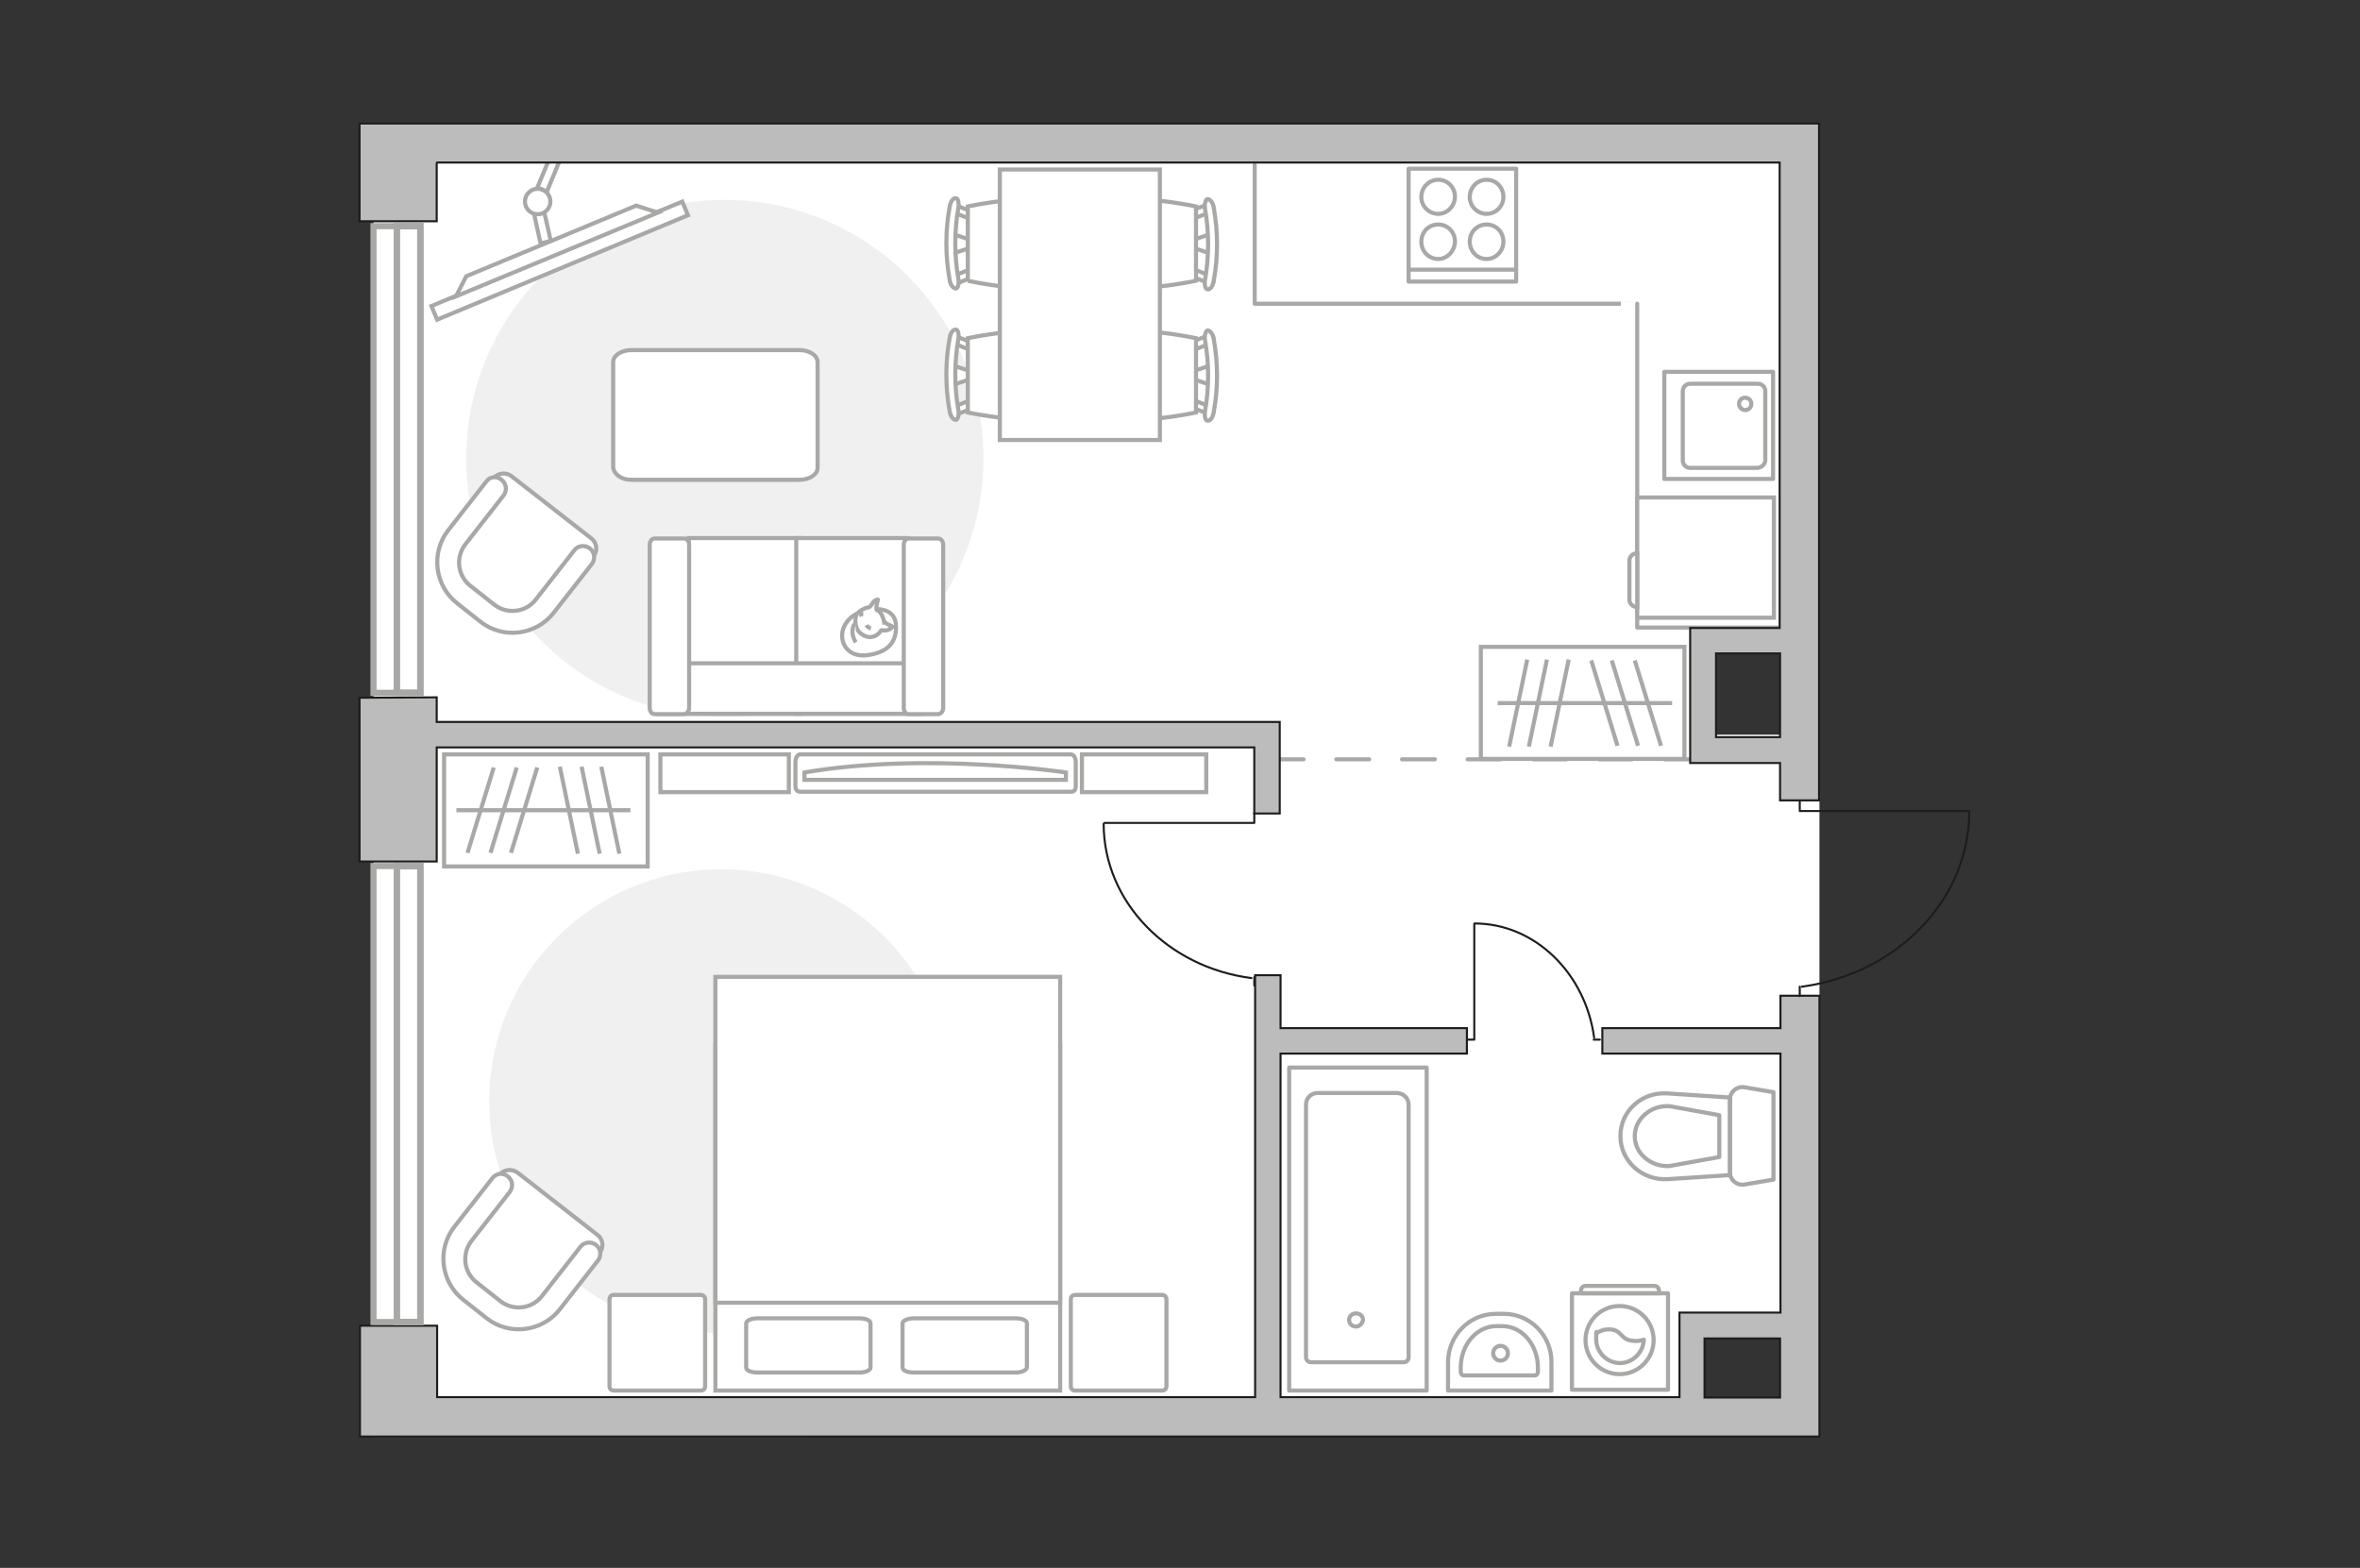 <?xml version="1.0" encoding="UTF-8"?>
<svg id="_Слой_1" data-name="Слой_1" xmlns="http://www.w3.org/2000/svg" version="1.1" viewBox="0 0 575 382">
  <rect x="0" y="0" width="575" height="382" fill="#333333" stroke="none"/>
  <!-- Generator: Adobe Illustrator 29.5.0, SVG Export Plug-In . SVG Version: 2.1.0 Build 137)  -->
  <defs>
    <style>
      .st0, .st1, .st2, .st3, .st4, .st5, .st6 {
        stroke: #a8a8a7;
      }

      .st0, .st3, .st4, .st6, .st7, .st8 {
        fill: none;
      }

      .st0, .st3, .st5, .st6, .st7, .st8 {
        stroke-linecap: round;
      }

      .st0, .st3, .st5, .st7, .st8 {
        stroke-linejoin: round;
      }

      .st1 {
        stroke-miterlimit: 10;
        stroke-width: 1px;
      }

      .st1, .st2, .st9, .st5 {
        fill: #fff;
      }

      .st10 {
        fill: #bdbcbc;
      }

      .st10, .st2, .st4, .st6 {
        stroke-miterlimit: 10;
      }

      .st10, .st8 {
        stroke: #1d1d1b;
        stroke-width: .5px;
      }

      .st3 {
        stroke-dasharray: 8;
      }

      .st11 {
        fill: #f0f0f0;
      }

      .st6 {
        stroke-width: 1.5px;
      }

      .st7 {
        stroke: #8c8c8c;
      }
    </style>
  </defs>
  <g id="bg">
    <polygon class="st9" points="443.2 30 443.2 159.2 417.5 159.2 418.1 179 443.3 179 443.3 326.1 415.3 326 415.3 350 91 350.1 91 30 443.2 30"/>
  </g>
  <g id="furniture">
    <path id="Vector_51" class="st11" d="M232.2,268.3c0,31.2-25.3,56.5-56.5,56.5s-56.5-25.3-56.5-56.5,25.3-56.5,56.5-56.5,56.5,25.4,56.5,56.5Z"/>
    <path id="Vector_148" class="st0" d="M433.4,152.9h-34.5v-78.9c.1,0-93.2,0-93.2,0v-33.8"/>
    <g>
      <path id="Vector_8" class="st2" d="M399.1,150.5h33.1v-29.3h-33.1c-.1,0-.2,0-.2.2v28.8c0,.2.1.3.2.3Z"/>
      <path id="Vector_9" class="st2" d="M397,136.6v9.6c0,.8.8,1.7,1.9,1.7v-13.1c-1.1,0-1.9.8-1.9,1.8Z"/>
    </g>
    <g>
      <g>
        <path class="st0" d="M383,315.1h23.4v23.5h-23.4v-23.5Z"/>
        <path class="st0" d="M386.3,313.3h16.8c.6,0,1.1.5,1.1,1.1v.7h-19v-.7c0-.6.5-1.1,1.1-1.1Z"/>
      </g>
      <circle class="st0" cx="394.6" cy="326.5" r="8.3"/>
      <path class="st0" d="M392.4,323.9c2.9.2,2.3,2.6,5.7,2.8,1.1.1,1.8-.1,2.4-.3-.1,3.1-2.7,5.7-5.8,5.7s-5.8-2.6-5.8-5.8.1-1,.2-1.5c.6-.5,1.8-1,3.3-.9Z"/>
    </g>
    <g>
      <g>
        <path id="Vector_98" class="st2" d="M174.3,254.6h84v84.2h-84v-84.2h0Z"/>
        <path id="Vector_99" class="st2" d="M258.3,238h-84v79.4h84v-79.4Z"/>
        <path id="Vector_100" class="st2" d="M209.4,334.4h-24.9c-1.5,0-2.7-.5-2.7-1.2v-10.8c0-.6,1.2-1.2,2.7-1.2h24.9c1.5,0,2.7.5,2.7,1.2v10.8c0,.7-1.3,1.2-2.7,1.2Z"/>
        <path id="Vector_101" class="st2" d="M247.5,334.4h-24.9c-1.5,0-2.7-.5-2.7-1.2v-10.8c0-.6,1.2-1.2,2.7-1.2h24.9c1.5,0,2.7.5,2.7,1.2v10.8c-.2.7-1.3,1.2-2.7,1.2Z"/>
      </g>
      <path id="Vector_5" class="st2" d="M284.2,316.6v21.1c0,.7-.4,1.1-1.1,1.1h-21.1c-.7,0-1.1-.4-1.1-1.1v-21.1c0-.7.4-1.1,1.1-1.1h21.1c.6,0,1.1.4,1.1,1.1Z"/>
      <path id="Vector_51" data-name="Vector_5" class="st2" d="M171.8,316.6v21.1c0,.7-.4,1.1-1.1,1.1h-21.1c-.7,0-1.1-.4-1.1-1.1v-21.1c0-.7.4-1.1,1.1-1.1h21.1c.6,0,1.1.4,1.1,1.1Z"/>
    </g>
    <g>
      <g>
        <path id="Vector_90" class="st2" d="M260.9,183.8c.7,0,1.2.8,1.2,1.9v5.8c0,1.1-.5,1.4-1.2,1.4h-65.9c-.7,0-1.2-.4-1.2-1.4v-5.8c0-1.1.5-1.9,1.2-1.9h65.9Z"/>
        <path id="Vector_91" class="st2" d="M196,190h63.7v-1.8s-33.8-5.1-63.7,0v1.8Z"/>
      </g>
      <path id="Vector_93" class="st2" d="M263.6,193h30.3v-9.2h-30.3v9.2Z"/>
      <path id="Vector_931" data-name="Vector_93" class="st2" d="M160.9,193h31.3v-9.2h-31.3v9.2Z"/>
    </g>
    <g>
      <polyline class="st8" points="305.6 198.1 305.6 200.5 269.1 200.5"/>
      <line class="st8" x1="305.6" y1="238.1" x2="305.6" y2="240.1"/>
      <path class="st8" d="M268.9,200.7c0,19.1,15.7,35,36,37.6"/>
    </g>
    <g>
      <polyline class="st8" points="357.3 253.3 359.2 253.3 359.2 225.1"/>
      <line class="st8" x1="388.3" y1="253.3" x2="389.8" y2="253.3"/>
      <path class="st8" d="M359.3,225c14.7,0,27,12.2,29.1,27.8"/>
    </g>
    <g>
      <rect class="st2" x="108.2" y="183.8" width="49.6" height="27.3"/>
      <line class="st4" x1="146.1" y1="208" x2="141.7" y2="186.8"/>
      <line class="st4" x1="140.8" y1="208" x2="136.4" y2="186.8"/>
      <line class="st4" x1="150.9" y1="208" x2="146.5" y2="186.8"/>
      <line class="st4" x1="124.5" y1="207.8" x2="130.9" y2="187"/>
      <line class="st4" x1="113.9" y1="207.8" x2="120.3" y2="187"/>
      <line class="st4" x1="119.5" y1="207.8" x2="125.9" y2="187"/>
      <line class="st4" x1="153.6" y1="197.4" x2="111.2" y2="197.4"/>
    </g>
    <g>
      <path id="Vector_37" class="st2" d="M126.1,285.7l19.5,15.2c1.3,1,1.6,3,.5,4.3l-10.5,13.5c-3.8,4.9-10.9,5.8-15.9,2l-6.5-5.1c-4.9-3.8-5.8-10.9-2-15.9l10.5-13.5c1.1-1.3,3-1.5,4.4-.5Z"/>
      <path id="Vector_38" class="st2" d="M123.7,286.6c1.2.9,1.4,2.6.5,3.8l-9.3,11.9c-2.5,3.2-1.9,7.8,1.3,10.2l5.7,4.5c3.2,2.5,7.8,1.9,10.2-1.3l9.3-11.9c.9-1.2,2.6-1.4,3.8-.5s1.4,2.6.5,3.8l-9.3,11.9c-4.3,5.5-12.3,6.5-17.8,2.2l-5.7-4.5c-5.5-4.3-6.5-12.3-2.2-17.8l9.3-11.9c.9-1.1,2.5-1.4,3.7-.4Z"/>
    </g>
    <path id="Vector_511" data-name="Vector_51" class="st11" d="M176.6,48.7c-34.8,0-63,28.2-63,63s28.2,63,63,63,63-28.2,63-63-28.4-63-63-63Z"/>
    <g>
      <path id="Vector_55" class="st2" d="M167.9,173.9h27.1v-42.8h-27.2v42.8h0Z"/>
      <path id="Vector_56" class="st2" d="M194,173.9h27.2v-42.8h-27.2v42.8Z"/>
      <path id="Vector_57" class="st2" d="M163.1,161.6l-2.6,12.3h64.5v-12.3h-61.9Z"/>
      <path id="Vector_58" class="st2" d="M167.9,172.5v-39.8c0-.8-.5-1.5-1.2-1.5h-7.2c-.7,0-1.2.7-1.2,1.5v39.8c0,.8.5,1.5,1.2,1.5h7.2c.6-.1,1.2-.7,1.2-1.5Z"/>
      <path id="Vector_59" class="st2" d="M229.8,172.5v-39.8c0-.8-.5-1.5-1.2-1.5h-7.2c-.7,0-1.2.7-1.2,1.5v39.8c0,.8.5,1.5,1.2,1.5h7.2c.7-.1,1.2-.7,1.2-1.5Z"/>
      <g>
        <path class="st2" d="M213.6,148.4s4.6-.2,4.7,4c.2,4.1-2,6.5-6.8,7.2-4.7.7-6.9-2.7-6.2-5.9.8-3.1,3.8-5.2,8.3-5.3Z"/>
        <path class="st2" d="M215.4,151.4s.5.6,1.3.9c.9.3.7.5.7.5,0,0-.8.9-2,.8-.7-.1-.7,0-.7,0,0,0-.8,1.4-2.4,1.6-1.6.2-3.3-1.2-3.6-2.2s-.5-2.5.1-3.4c.6-.8,1.9-1.5,2.7-1.6s1-1.3,1.7-1.7c.7-.3.7-.2.7-.2,0,0-.6,2.1-.3,2.5.1.2,1.1,0,1.8,2.8Z"/>
        <path class="st2" d="M211.1,152.3s.3.6,1.1.8"/>
        <path class="st2" d="M209.9,150.2s-.2-.6,0-1.2"/>
        <path class="st2" d="M208.5,151.9s-.7.2-.8,1.8c-.1,1.4.8,2.8.8,2.8"/>
      </g>
    </g>
    <g>
      <rect class="st1" x="103.3" y="61.8" width="66.2" height="3.6" transform="translate(-14 57.2) rotate(-22.6)"/>
      <polygon class="st2" points="113.6 67.3 155 50.1 160.3 51.8 111.1 72.2 113.6 67.3"/>
      <g>
        <path class="st2" d="M132.2,46.2c-.5-.2-.9-.2-1.4-.2l5-12,2.3.9-4.9,11.9c-.3-.2-.6-.4-1-.6Z"/>
        <path class="st2" d="M130.1,52c.9.3,1.8,0,2.5-.3l1.6,7-2.5.6-1.6-7.3Z"/>
      </g>
      <circle class="st2" cx="131" cy="49.1" r="3.1"/>
    </g>
    <path id="Vector_84" class="st5" d="M149.4,114v-25.8c0-1.6,2-2.9,4.4-2.9h41c2.4,0,4.4,1.3,4.4,2.9v25.8c0,1.6-2,2.9-4.4,2.9h-41c-2.4,0-4.1-1.3-4.4-2.9Z"/>
    <g>
      <path id="Vector_371" data-name="Vector_37" class="st2" d="M124.6,116l19.5,15.2c1.3,1,1.6,3,.5,4.3l-10.5,13.5c-3.8,4.9-10.9,5.8-15.9,2l-6.5-5.1c-4.9-3.8-5.8-10.9-2-15.9l10.5-13.5c1.2-1.3,3.1-1.5,4.4-.5Z"/>
      <path id="Vector_381" data-name="Vector_38" class="st2" d="M122.2,116.9c1.2.9,1.4,2.6.5,3.8l-9.3,11.9c-2.5,3.2-1.9,7.8,1.3,10.2l5.7,4.5c3.2,2.5,7.8,1.9,10.2-1.3l9.3-11.9c.9-1.2,2.6-1.4,3.8-.5s1.4,2.6.5,3.8l-9.3,11.9c-4.3,5.5-12.3,6.5-17.8,2.2l-5.7-4.5c-5.5-4.3-6.5-12.3-2.2-17.8l9.3-11.9c.9-1.2,2.5-1.4,3.7-.4Z"/>
    </g>
    <g>
      <g id="Group_2">
        <g id="Group_3">
          <path id="Vector_10" class="st2" d="M232.1,89l5.1,1.7v1.4l-5.1,1.7v-4.8Z"/>
        </g>
        <g id="Group_4">
          <path id="Vector_11" class="st2" d="M236.9,84.4c-.1.6-.5.8-.9.7l-4.1-1.6c-.3,0-.6-.6-.5-1.1.1-.6.5-.8.9-.7l4.1,1.6c.3,0,.6.5.6.9.1,0,.1.2-.1.2Z"/>
        </g>
        <g id="Group_5">
          <path id="Vector_12" class="st2" d="M236.6,99.6l-4.1,1.6c-.5.2-.8,0-.9-.7-.1-.6,0-1.1.5-1.3l4.1-1.6c.5-.2.8,0,.9.7v.2c0,.5-.3,1-.5,1.1Z"/>
        </g>
        <path id="Vector_13" class="st2" d="M235.8,100.5v-18.1s17.5-3.8,21.2,0c3.2,3.2,3.2,14.9,0,18.1-3.8,3.7-21.2,0-21.2,0Z"/>
        <path id="Vector_14" class="st2" d="M232.9,102.3c-.6,0-1.3-.8-1.5-2-1.1-6-1.1-12.1,0-18,.2-1.3.9-2.1,1.5-2,.5,0,.8,1.1.6,2.3-1,5.7-1,11.7,0,17.3.2,1.3-.1,2.3-.6,2.4Z"/>
      </g>
      <g id="Group_21" data-name="Group_2">
        <g id="Group_31" data-name="Group_3">
          <path id="Vector_101" data-name="Vector_10" class="st2" d="M232.1,57l5.1,1.7v1.4l-5.1,1.7v-4.8Z"/>
        </g>
        <g id="Group_41" data-name="Group_4">
          <path id="Vector_111" data-name="Vector_11" class="st2" d="M236.9,52.5c-.1.6-.5.8-.9.7l-4.1-1.6c-.3,0-.6-.6-.5-1.1.1-.6.5-.8.9-.7l4.1,1.6c.3,0,.6.5.6.9q.1,0-.1.2Z"/>
        </g>
        <g id="Group_51" data-name="Group_5">
          <path id="Vector_121" data-name="Vector_12" class="st2" d="M236.6,67.7l-4.1,1.6c-.5.2-.8,0-.9-.7-.1-.6,0-1.1.5-1.3l4.1-1.6c.5-.2.8,0,.9.7v.2c0,.5-.3.8-.5,1.1Z"/>
        </g>
        <path id="Vector_131" data-name="Vector_13" class="st2" d="M235.8,68.5v-18.2s17.5-3.8,21.2,0c3.2,3.2,3.2,14.9,0,18.1-3.8,3.9-21.2,0-21.2,0Z"/>
        <path id="Vector_141" data-name="Vector_14" class="st2" d="M232.9,70.3c-.6,0-1.3-.8-1.5-2-1.1-6-1.1-12.1,0-18,.2-1.3.9-2.1,1.5-2,.5,0,.8,1.1.6,2.3-1,5.7-1,11.7,0,17.3.2,1.3-.1,2.3-.6,2.4Z"/>
      </g>
      <g id="Group_22" data-name="Group_2">
        <g id="Group_32" data-name="Group_3">
          <path id="Vector_102" data-name="Vector_10" class="st2" d="M295,61.8l-5.1-1.7v-1.4l5.1-1.7v4.8Z"/>
        </g>
        <g id="Group_42" data-name="Group_4">
          <path id="Vector_112" data-name="Vector_11" class="st2" d="M290.2,66.4c.1-.6.5-.8.9-.7l4.1,1.6c.3,0,.6.6.5,1.1-.1.6-.5.8-.9.7l-4.1-1.6c-.3,0-.6-.5-.6-.9s0-.2.1-.2Z"/>
        </g>
        <g id="Group_52" data-name="Group_5">
          <path id="Vector_122" data-name="Vector_12" class="st2" d="M290.6,51.2l4.1-1.6c.5-.2.8,0,.9.7.1.6,0,1.1-.5,1.3l-4.1,1.6c-.5.2-.8,0-.9-.7v-.2c0-.5.3-.9.5-1.1Z"/>
        </g>
        <path id="Vector_132" data-name="Vector_13" class="st2" d="M291.4,50.3v18.1s-17.5,3.8-21.2,0c-3.2-3.2-3.2-14.9,0-18.1,3.7-3.8,21.2,0,21.2,0Z"/>
        <path id="Vector_142" data-name="Vector_14" class="st2" d="M294.2,48.5c.6,0,1.3.8,1.5,2,1.1,6,1.1,12.1,0,18-.2,1.3-.9,2.1-1.5,2-.5,0-.8-1.1-.6-2.3,1-5.7,1-11.7,0-17.3-.2-1.3.2-2.3.6-2.4Z"/>
      </g>
      <g id="Group_23" data-name="Group_2">
        <g id="Group_33" data-name="Group_3">
          <path id="Vector_103" data-name="Vector_10" class="st2" d="M295,93.8l-5.1-1.7v-1.4l5.1-1.7v4.8Z"/>
        </g>
        <g id="Group_43" data-name="Group_4">
          <path id="Vector_113" data-name="Vector_11" class="st2" d="M290.2,98.3c.1-.6.5-.8.9-.7l4.1,1.6c.3,0,.6.6.5,1.1-.1.6-.5.8-.9.7l-4.1-1.6c-.3,0-.6-.5-.6-.9s0,0,.1-.2Z"/>
        </g>
        <g id="Group_53" data-name="Group_5">
          <path id="Vector_123" data-name="Vector_12" class="st2" d="M290.6,83.2l4.1-1.6c.5-.2.8,0,.9.7s0,1.1-.5,1.3l-4.1,1.6c-.5.2-.8,0-.9-.7v-.2c0-.6.3-.9.5-1.1Z"/>
        </g>
        <path id="Vector_133" data-name="Vector_13" class="st2" d="M291.4,82.4v18.1s-17.5,3.8-21.2,0c-3.2-3.2-3.2-14.9,0-18.1,3.7-3.8,21.2,0,21.2,0Z"/>
        <path id="Vector_143" data-name="Vector_14" class="st2" d="M294.2,80.5c.6,0,1.3.8,1.5,2,1.1,6,1.1,12.1,0,18-.2,1.3-.9,2.1-1.5,2-.5,0-.8-1.1-.6-2.3,1-5.7,1-11.7,0-17.3-.2-1.2.2-2.3.6-2.4Z"/>
      </g>
      <path id="Vector_35" class="st2" d="M243.6,41.3h39v65.9h-39V41.4h0Z"/>
    </g>
  </g>
  <g id="plan">
    <line class="st3" x1="309.6" y1="185" x2="416.5" y2="185"/>
    <g>
      <rect class="st2" x="360.8" y="157.6" width="49.6" height="27.3"/>
      <line class="st4" x1="372.5" y1="181.9" x2="376.9" y2="160.7"/>
      <line class="st4" x1="377.8" y1="181.9" x2="382.2" y2="160.7"/>
      <line class="st4" x1="367.7" y1="181.9" x2="372.1" y2="160.7"/>
      <line class="st4" x1="394.1" y1="181.7" x2="387.7" y2="160.9"/>
      <line class="st4" x1="404.7" y1="181.7" x2="398.3" y2="160.9"/>
      <line class="st4" x1="399.1" y1="181.7" x2="392.7" y2="160.9"/>
      <line class="st4" x1="364.9" y1="171.3" x2="407.4" y2="171.3"/>
    </g>
    <g>
      <rect class="st0" x="314.1" y="260.1" width="33.5" height="78.7"/>
      <path class="st0" d="M330.4,323.2c-1,0-1.7-.7-1.7-1.6s.7-1.6,1.7-1.6,1.7.7,1.7,1.6c-.2.9-.9,1.6-1.7,1.6Z"/>
      <path class="st0" d="M318.2,269.1v61.6c0,.7.6,1.2,1.2,1.2h22.6c.7,0,1.2-.6,1.2-1.2v-61.6c0-1.5-1.3-2.8-2.9-2.8h-19.3c-1.5,0-2.8,1.2-2.8,2.8Z"/>
    </g>
    <g>
      <path id="Vector_134" class="st0" d="M366.4,320.1h-1.9c-6.5,0-11.7,5.3-11.7,11.9v6.8h25.2v-6.8c.1-6.6-5.2-11.9-11.6-11.9Z"/>
      <path id="Vector_133" class="st0" d="M366,323.1h-1.4c-4.8,0-8.7,4.5-8.7,10.1v1c0,.5.3.9.7.9h17.4c.4,0,.7-.4.7-.9v-1c0-5.5-3.8-10.1-8.7-10.1Z"/>
      <circle class="st0" cx="365.6" cy="329.7" r="1.8"/>
    </g>
    <g>
      <path id="wc" class="st0" d="M406.7,284"/>
      <g id="Group_26">
        <path id="Vector_130" class="st0" d="M421.5,285.7v-17.9c0-1.8,1.7-3.2,3.5-2.9l7.1,1.2v21.3l-7.1,1.2c-1.8.3-3.5-1.1-3.5-2.9Z"/>
        <path id="Vector_131" class="st0" d="M394.8,276.8c0-6.1,5.2-10.8,11.4-10.4l15.3,1v18.9l-15.3,1c-6.2.3-11.4-4.5-11.4-10.5Z"/>
        <path id="Vector_132" class="st0" d="M418.9,271.7l-12.2-2.2c-2.2-.1-4.3.6-5.9,2s-2.5,3.3-2.5,5.3.9,4,2.5,5.3c1.6,1.4,3.7,2.1,5.9,2l12.2-2.2v-10.2Z"/>
      </g>
    </g>
    <g>
      <g id="Group_27">
        <path id="Vector_140" class="st0" d="M405.5,90.6v26.1h26.5v-26.1h-26.5Z"/>
      </g>
      <path id="Vector_141" class="st0" d="M430.1,112.1v-16.8c0-1-.8-1.8-1.8-1.8h-16.5c-1,0-1.8.8-1.8,1.8v16.9c0,1,.8,1.8,1.8,1.8h16.5c1-.2,1.8-.9,1.8-1.9Z"/>
      <path id="Vector_139" class="st0" d="M423.7,98.4c0-.9.7-1.5,1.5-1.5s1.5.6,1.5,1.5-.7,1.5-1.5,1.5-1.5-.7-1.5-1.5Z"/>
    </g>
    <g>
      <path id="Vector_142" class="st0" d="M343.2,41.1h26.2v27.5h-26.2v-27.5Z"/>
      <g id="Group_28">
        <g id="Group_29">
          <path id="Vector_143" class="st0" d="M362.2,52.1c-2.2,0-4.1-1.8-4.1-4.1s1.8-4.2,4.1-4.2,4.1,1.8,4.1,4.2c0,2.3-1.9,4.1-4.1,4.1Z"/>
          <path id="Vector_144" class="st0" d="M362.2,63.1c-2.2,0-4.1-1.8-4.1-4.2s1.8-4.2,4.1-4.2,4.1,1.8,4.1,4.2c0,2.3-1.9,4.2-4.1,4.2Z"/>
        </g>
        <g id="Group_30">
          <path id="Vector_145" class="st0" d="M350.4,52.1c-2.2,0-4.1-1.8-4.1-4.1s1.8-4.2,4.1-4.2,4.1,1.8,4.1,4.2c-.1,2.3-1.9,4.1-4.1,4.1Z"/>
          <path id="Vector_146" class="st0" d="M350.4,63.1c-2.2,0-4.1-1.8-4.1-4.2s1.8-4.2,4.1-4.2,4.1,1.8,4.1,4.2c-.1,2.3-1.9,4.2-4.1,4.2Z"/>
        </g>
      </g>
      <path id="Vector_147" class="st0" d="M369.4,65.7h-25.9"/>
    </g>
    <g>
      <polygon class="st10" points="106.4 182.1 305.6 182.1 305.6 198.2 311.8 198.2 311.8 175.9 305.6 175.9 305.6 175.9 106.4 175.9 106.4 169.9 87.6 170 87.6 209.9 106.4 209.9 106.4 182.1"/>
      <path class="st10" d="M106.3,39.6h327.3v113.4h-21.8v32.9h21.9v9.1h9.5V30.1H87.6v23.8h18.8v-14.3ZM418.1,179.6v-20.4h15.6v20.4h-15.6Z"/>
      <path class="st10" d="M434.9,350h8.4v-107.4h-9.5v7.9h-43.4v6.2h43.4v63.1h-24.6v20.6h-97.2v-83.7h45.4v-6.2h-45.4v-12.9h-6.2v102.8H106.5v-17.4h-18.8v27h347.2ZM415.3,326.1h18.4v14.4h-18.4v-14.4Z"/>
    </g>
    <g>
      <polyline class="st8" points="438.5 195.1 438.5 197.6 479.7 197.6"/>
      <line class="st8" x1="438.5" y1="240.4" x2="438.5" y2="242.7"/>
      <path class="st8" d="M479.8,197.7c0,21.7-17.8,39.6-40.8,42.7"/>
    </g>
  </g>
  <g id="windows">
    <g>
      <rect class="st6" x="96.7" y="55.1" width="5.7" height="113.7"/>
      <g>
        <rect class="st6" x="96.7" y="55.1" width="5.7" height="113.7"/>
        <rect class="st6" x="91" y="55.1" width="11.4" height="113.7"/>
      </g>
    </g>
    <g>
      <rect class="st6" x="96.7" y="211" width="5.7" height="111.1"/>
      <g>
        <rect class="st6" x="96.7" y="211" width="5.7" height="111.1"/>
        <rect class="st6" x="91" y="211" width="11.4" height="111.1"/>
      </g>
    </g>
  </g>
  <g id="points">
    <path id="r1" class="st7" d="M220.2,277.6"/>
    <path id="k1" class="st7" d="M313.2,134.3"/>
    <path id="s1" class="st7" d="M369.9,286"/>
    <path id="h1" class="st7" d="M395.9,219.1"/>
    <path id="g1" class="st7" d="M385.5,179"/>
  </g>
</svg>
